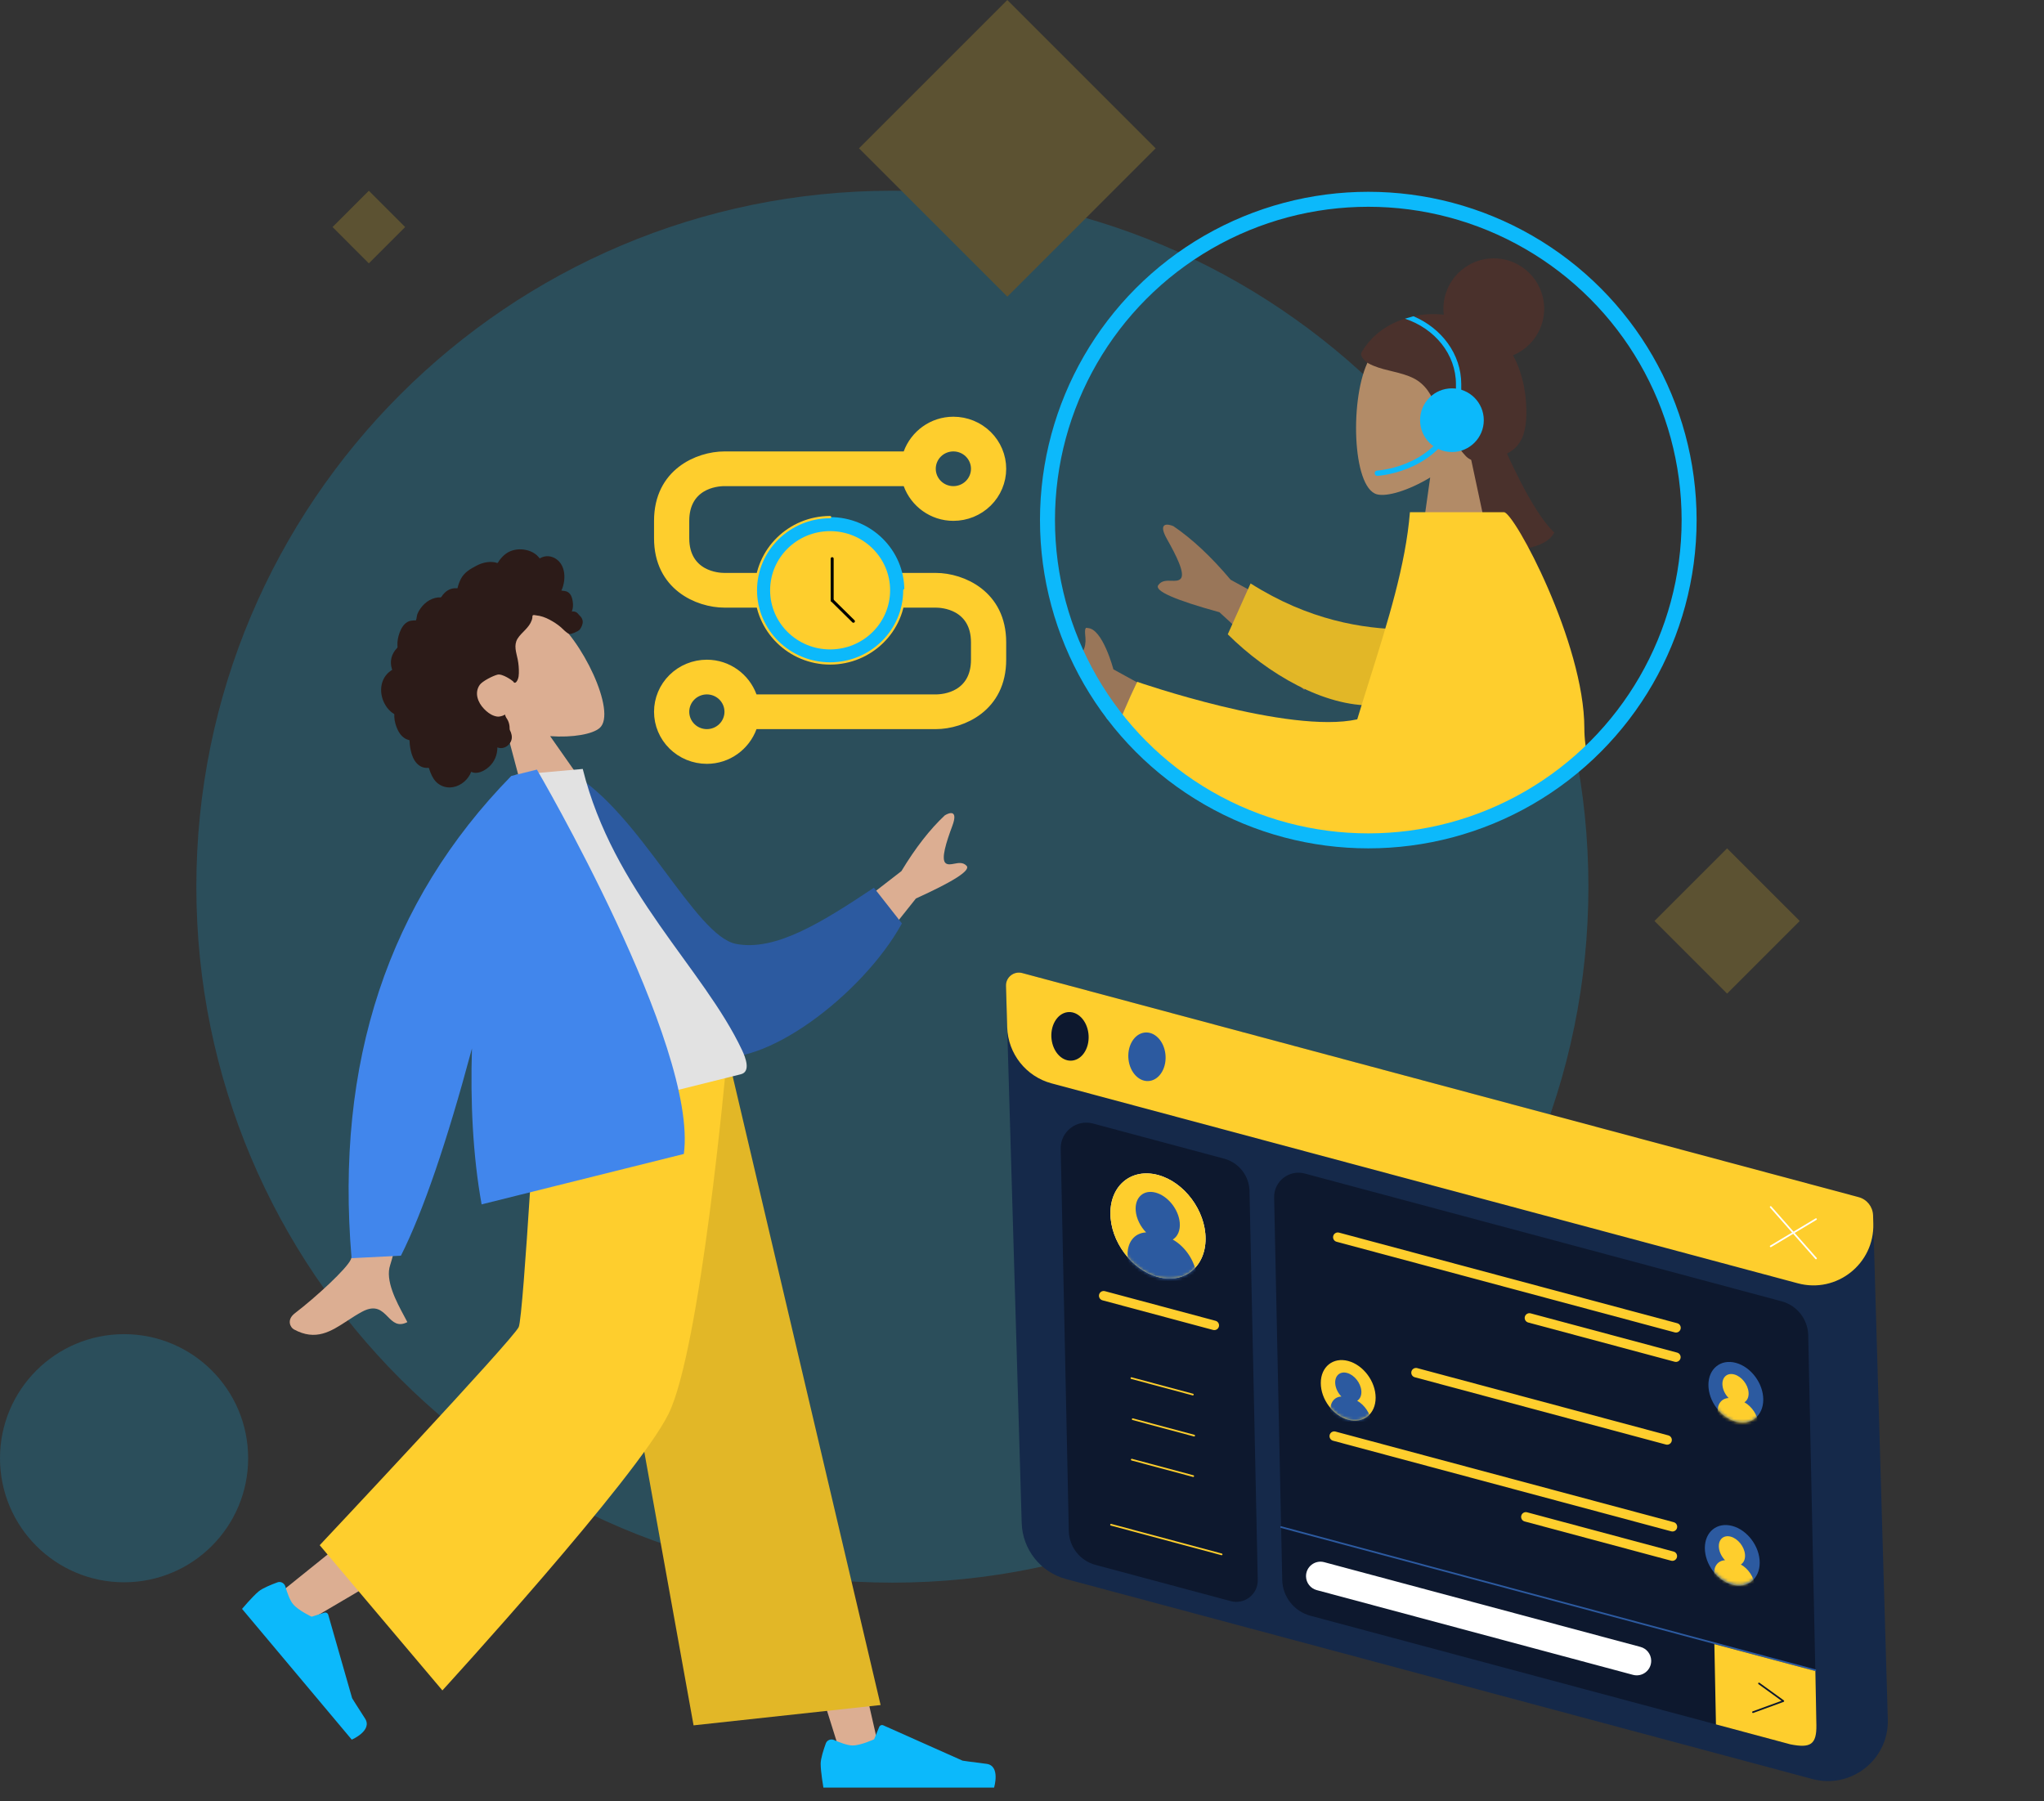 <svg width="682" height="601" viewBox="0 0 682 601" fill="none" xmlns="http://www.w3.org/2000/svg">
<rect x="0" y="0" width="682" height="601" fill="#333333" stroke="none"/>
<g opacity="0.2">
<path d="M297.75 528.116C169.489 528.116 65.513 424.14 65.513 295.88C65.513 167.619 169.489 63.643 297.75 63.643C426.011 63.643 529.987 167.619 529.987 295.88C529.987 424.14 426.011 528.116 297.75 528.116Z" fill="#0CB9FB"/>
<path d="M41.399 527.995C18.535 527.995 -0 509.46 -0 486.596C-0 463.732 18.535 445.197 41.399 445.197C64.263 445.197 82.798 463.732 82.798 486.596C82.798 509.46 64.263 527.995 41.399 527.995Z" fill="#0CB9FB"/>
<path fill-rule="evenodd" clip-rule="evenodd" d="M336.104 0L286.613 49.492L336.104 98.983L385.596 49.492L336.104 0Z" fill="#FECE2D"/>
<path fill-rule="evenodd" clip-rule="evenodd" d="M576.261 283.089L552.027 307.324L576.261 331.557L600.494 307.324L576.261 283.089Z" fill="#FECE2D"/>
<path fill-rule="evenodd" clip-rule="evenodd" d="M123.066 63.643L110.95 75.759L123.066 87.876L135.182 75.759L123.066 63.643Z" fill="#FECE2D"/>
</g>
<path d="M290.258 192.385L291.1 194.679H293.543H312.226C316.288 194.679 321.374 196.032 325.366 199.155C329.231 202.178 332.226 206.962 332.226 214.345V220.137C332.226 227.52 329.231 232.304 325.366 235.327C321.374 238.45 316.288 239.804 312.226 239.804H252.418H249.975L249.133 242.097C247.15 247.496 241.959 251.387 235.851 251.387C232.088 251.387 228.49 249.913 225.845 247.305C223.201 244.699 221.726 241.176 221.726 237.512C221.726 233.848 223.201 230.325 225.845 227.718C228.49 225.111 232.088 223.637 235.851 223.637C241.959 223.637 247.15 227.528 249.133 232.927L249.975 235.22H252.418H312.226C313.865 235.22 317.541 234.943 320.924 232.899C324.578 230.691 327.476 226.656 327.476 220.137V214.345C327.476 207.544 324.31 203.501 320.547 201.379C317.075 199.42 313.419 199.262 312.226 199.262H293.543H291.1L290.258 201.555C288.275 206.954 283.084 210.845 276.976 210.845C270.867 210.845 265.676 206.954 263.694 201.555L262.851 199.262H260.408H241.726C237.657 199.262 232.571 197.919 228.582 194.805C224.723 191.792 221.726 187.01 221.726 179.595V173.804C221.726 166.389 224.723 161.607 228.582 158.594C232.571 155.48 237.657 154.137 241.726 154.137H301.533H303.976L304.819 151.844C306.801 146.445 311.992 142.554 318.101 142.554C321.863 142.554 325.461 144.027 328.106 146.635C330.75 149.241 332.226 152.765 332.226 156.429C332.226 160.092 330.75 163.616 328.106 166.222C325.461 168.83 321.863 170.304 318.101 170.304C311.992 170.304 306.801 166.412 304.819 161.014L303.976 158.72H301.533H241.726C240.087 158.72 236.41 158.998 233.027 161.042C229.373 163.25 226.476 167.285 226.476 173.804V179.595C226.476 186.397 229.641 190.439 233.404 192.562C236.876 194.521 240.532 194.679 241.726 194.679H260.408H262.851L263.694 192.385C265.676 186.987 270.867 183.095 276.976 183.095C283.084 183.095 288.275 186.987 290.258 192.385ZM242.462 244.1L240.005 241.607L242.462 244.1C244.226 242.361 245.226 239.993 245.226 237.512C245.226 235.031 244.226 232.663 242.462 230.924L240.005 233.417L242.462 230.924C240.7 229.187 238.321 228.22 235.851 228.22C233.38 228.22 231.001 229.187 229.239 230.924C227.476 232.663 226.476 235.031 226.476 237.512C226.476 239.993 227.476 242.361 229.239 244.1C231.001 245.837 233.38 246.804 235.851 246.804C238.321 246.804 240.7 245.837 242.462 244.1ZM324.712 149.841C322.95 148.104 320.571 147.137 318.101 147.137C315.63 147.137 313.251 148.104 311.489 149.841C309.726 151.579 308.726 153.948 308.726 156.429C308.726 158.909 309.726 161.278 311.489 163.016C313.251 164.753 315.63 165.72 318.101 165.72C320.571 165.72 322.95 164.753 324.712 163.016C326.476 161.278 327.476 158.909 327.476 156.429C327.476 153.948 326.476 151.579 324.712 149.841Z" stroke="#FECE2D" stroke-width="7"/>
<path fill-rule="evenodd" clip-rule="evenodd" d="M301.743 196.97C301.743 210.455 290.655 221.386 276.976 221.386C263.296 221.386 252.208 210.455 252.208 196.97C252.208 183.485 263.296 172.554 276.976 172.554C290.655 172.554 301.743 183.485 301.743 196.97Z" fill="#0CB9FB"/>
<path fill-rule="evenodd" clip-rule="evenodd" d="M296.993 196.97C296.993 207.869 288.031 216.704 276.976 216.704C265.92 216.704 256.957 207.869 256.957 196.97C256.957 186.071 265.92 177.236 276.976 177.236C288.031 177.236 296.993 186.071 296.993 196.97Z" fill="#FECE2D"/>
<path fill-rule="evenodd" clip-rule="evenodd" d="M276.976 172.177C277.187 172.177 277.358 172.345 277.358 172.554C277.358 172.762 277.187 172.931 276.976 172.931C263.53 172.931 252.59 183.715 252.59 196.971C252.59 210.226 263.53 221.009 276.976 221.009C290.421 221.009 301.361 210.226 301.361 196.971C301.361 196.762 301.532 196.594 301.743 196.594C301.955 196.594 302.126 196.762 302.126 196.971C302.126 210.641 290.844 221.763 276.976 221.763C263.108 221.763 251.825 210.641 251.825 196.971C251.825 183.299 263.108 172.177 276.976 172.177ZM276.976 184.322C277.187 184.322 277.358 184.49 277.358 184.699V196.799L289.138 206.917C289.298 207.054 289.315 207.292 289.175 207.45C289.1 207.535 288.994 207.579 288.887 207.579C288.797 207.579 288.709 207.548 288.636 207.486L276.725 197.255C276.641 197.183 276.593 197.08 276.593 196.97V184.699C276.593 184.49 276.764 184.322 276.976 184.322Z" fill="#FECE2D"/>
<line x1="277.66" y1="186.425" x2="277.66" y2="200.328" stroke="black" stroke-linecap="round"/>
<line x1="0.5" y1="-0.5" x2="10.416" y2="-0.5" transform="matrix(0.712 0.702 -0.712 0.702 276.975 200.351)" stroke="black" stroke-linecap="round"/>
<path fill-rule="evenodd" clip-rule="evenodd" d="M183.558 245.65C191.173 246.193 197.762 244.973 200.096 242.912C205.949 237.742 194.009 212.777 183.844 205.716C173.679 198.655 144.72 208.075 153.179 228.017C156.115 234.938 161.959 239.472 168.584 242.226L178.804 280.659L200.396 269.658L183.558 245.65Z" fill="#DCAE92"/>
<path fill-rule="evenodd" clip-rule="evenodd" d="M186.546 187.37C185.298 186.026 183.41 185.294 181.585 185.72C181.143 185.824 180.717 185.991 180.321 186.214C180.179 186.294 180.16 186.356 180.04 186.289C179.951 186.24 179.857 186.056 179.791 185.979C179.587 185.737 179.368 185.506 179.134 185.292C178.335 184.563 177.358 184.056 176.329 183.733C174.403 183.13 172.224 183.147 170.34 183.909C169.309 184.326 168.411 184.986 167.641 185.783C167.243 186.195 166.879 186.641 166.54 187.103C166.437 187.242 166.163 187.806 166.014 187.854C165.85 187.908 165.351 187.685 165.179 187.654C163.05 187.259 160.924 187.761 159.025 188.746C156.881 189.858 154.863 191.022 153.737 193.248C153.498 193.72 153.292 194.208 153.11 194.704C153.015 194.965 152.928 195.229 152.853 195.497C152.808 195.658 152.767 195.821 152.731 195.984C152.67 196.262 152.729 196.313 152.434 196.292C151.303 196.207 150.177 196.471 149.232 197.109C148.67 197.488 148.179 197.964 147.747 198.482C147.6 198.659 147.327 199.202 147.128 199.308C146.931 199.412 146.349 199.333 146.106 199.362C144.79 199.518 143.544 200.025 142.476 200.807C141.375 201.614 140.439 202.695 139.759 203.875C139.432 204.443 139.185 205.014 139.083 205.662C139.039 205.942 139.015 206.226 138.944 206.502C138.902 206.663 138.766 206.876 138.785 207.043C138.773 206.943 137.164 207.11 137.02 207.141C136.254 207.309 135.584 207.696 135.033 208.251C133.996 209.295 133.394 210.76 132.994 212.15C132.788 212.864 132.665 213.601 132.62 214.342C132.598 214.697 132.594 215.052 132.606 215.408C132.611 215.58 132.656 215.776 132.634 215.944C132.606 216.162 132.533 216.203 132.368 216.376C131.531 217.252 130.91 218.329 130.619 219.506C130.324 220.697 130.378 221.951 130.729 223.121C130.75 223.19 130.876 223.455 130.857 223.508C130.83 223.581 130.614 223.665 130.542 223.713C130.289 223.881 130.047 224.064 129.815 224.26C129.389 224.622 129.003 225.031 128.669 225.48C127.368 227.227 126.946 229.475 127.262 231.601C127.595 233.833 128.718 236.011 130.435 237.492C130.712 237.731 131.009 237.95 131.322 238.139C131.515 238.256 131.549 238.239 131.572 238.452C131.596 238.69 131.555 238.955 131.563 239.195C131.589 239.98 131.724 240.758 131.943 241.511C132.301 242.747 132.798 243.985 133.588 245.012C133.955 245.488 134.389 245.916 134.89 246.252C135.146 246.423 135.417 246.57 135.701 246.69C135.848 246.753 135.998 246.807 136.151 246.855C136.238 246.883 136.34 246.894 136.422 246.932C136.621 247.026 136.582 246.885 136.635 247.145C136.711 247.508 136.673 247.922 136.711 248.294C136.749 248.677 136.801 249.058 136.865 249.437C136.994 250.206 137.161 250.97 137.4 251.711C137.859 253.136 138.611 254.52 139.849 255.41C140.379 255.792 140.991 256.05 141.634 256.167C141.949 256.224 142.27 256.248 142.59 256.238C142.755 256.234 142.937 256.175 143.063 256.272C143.198 256.376 143.241 256.699 143.297 256.864C143.788 258.301 144.409 259.755 145.475 260.865C146.457 261.887 147.808 262.542 149.216 262.715C151.947 263.049 154.648 261.576 156.225 259.39C156.636 258.821 156.976 258.2 157.228 257.545C159.223 258.535 161.632 257.243 163.13 255.908C164.996 254.245 165.962 251.866 165.955 249.39C168.162 250.354 170.746 248.36 170.774 246.08C170.781 245.522 170.671 244.967 170.488 244.441C170.392 244.165 170.237 243.916 170.133 243.646C170.001 243.303 170.057 242.874 170.022 242.495C169.953 241.756 169.781 241.044 169.45 240.378C169.277 240.03 169.061 239.715 168.853 239.389C168.666 239.095 168.605 238.763 168.498 238.433C167.992 238.806 167.243 239 166.641 239.105C166.05 239.208 165.36 239.038 164.807 238.843C163.522 238.392 162.424 237.501 161.491 236.534C159.441 234.41 158.219 231.233 160.045 228.563C160.896 227.32 164.427 225.524 165.992 225.126C167.638 224.708 170.97 227.112 171.209 227.376C171.356 227.54 171.45 227.787 171.688 227.825C172.212 227.907 172.597 227.104 172.758 226.723C173.036 226.065 173.105 225.342 173.124 224.636C173.165 223.096 173.035 221.535 172.735 220.025C172.505 218.861 172.154 217.719 172.025 216.536C171.897 215.359 172.037 214.176 172.669 213.15C173.357 212.034 174.337 211.131 175.238 210.191C176.13 209.26 176.961 208.253 177.393 207.021C177.488 206.751 177.572 206.471 177.615 206.187C177.649 205.963 177.605 205.59 177.731 205.394C177.927 205.091 178.548 205.305 178.867 205.335C180.439 205.484 181.967 206.031 183.352 206.774C184.729 207.512 185.942 208.28 187.122 209.286C187.998 210.032 188.861 211.12 189.948 211.544C190.433 211.733 192.835 210.773 193.424 210.092C194.013 209.411 194.446 208.201 194.444 207.582C194.443 206.948 194.222 206.363 193.832 205.867C193.602 205.576 193.317 205.339 193.083 205.057C192.886 204.82 192.702 204.595 192.447 204.416C191.964 204.077 191.371 203.958 190.791 204.078C191.072 203.32 191.213 202.512 191.184 201.704C191.154 200.866 191.001 199.904 190.698 199.121C190.451 198.485 190.037 197.907 189.441 197.556C188.816 197.188 188.02 197.146 187.314 197.077C187.803 196.027 188.105 194.898 188.24 193.751C188.504 191.518 188.123 189.068 186.546 187.37Z" fill="#2C1B18"/>
<path fill-rule="evenodd" clip-rule="evenodd" d="M198.093 355.175L247.653 480.61L280.892 586.655H294.017L241.182 355.175H198.093Z" fill="#DCAE92"/>
<path fill-rule="evenodd" clip-rule="evenodd" d="M188.114 355.175C187.586 399.254 179.89 458.598 178.66 461.347C177.43 464.094 93.764 531.229 93.764 531.229L102.804 540.903C102.804 540.903 201.523 483.344 206.091 475.667C210.659 467.99 225.532 397.344 237.473 355.175H188.114Z" fill="#DCAE92"/>
<path fill-rule="evenodd" clip-rule="evenodd" d="M95.218 529.418C94.887 528.283 93.692 527.607 92.581 528.013C90.555 528.753 87.593 529.951 86.28 531.052C84.188 532.808 80.759 536.873 80.759 536.873C82.796 539.301 117.366 580.5 117.366 580.5C117.366 580.5 124.415 577.483 121.789 573.443C119.163 569.403 117.491 566.676 117.491 566.676L109.516 538.814C109.359 538.267 108.782 537.958 108.24 538.129L103.984 539.479C103.984 539.479 99.556 537.416 97.776 535.294C96.693 534.004 95.773 531.32 95.218 529.418Z" fill="#0CB9FB"/>
<path fill-rule="evenodd" clip-rule="evenodd" d="M278.316 580.631C277.234 580.155 275.947 580.637 275.545 581.749C274.809 583.775 273.823 586.815 273.823 588.529C273.823 591.26 274.733 596.5 274.733 596.5C277.901 596.5 331.683 596.5 331.683 596.5C331.683 596.5 333.904 589.161 329.121 588.575C324.338 587.991 321.174 587.519 321.174 587.519L294.704 575.719C294.184 575.486 293.576 575.73 293.359 576.256L291.658 580.384C291.658 580.384 287.23 582.449 284.462 582.449C282.777 582.449 280.13 581.429 278.316 580.631Z" fill="#0CB9FB"/>
<path fill-rule="evenodd" clip-rule="evenodd" d="M231.414 575.733L293.82 568.959L243.531 355.175H191.676L231.414 575.733Z" fill="#E2B727"/>
<path fill-rule="evenodd" clip-rule="evenodd" d="M106.673 515.621L147.607 564.073C147.607 564.073 212.28 493.439 223.017 471.895C233.752 450.352 242.319 355.175 242.319 355.175H179.391C179.391 355.175 174.712 438.907 173.083 442.804C171.454 446.7 106.673 515.621 106.673 515.621Z" fill="#FECE2D"/>
<path fill-rule="evenodd" clip-rule="evenodd" d="M300.758 290.694L269.145 315.136L284.101 326.832L305.605 299.818C318.277 294.068 323.915 290.436 322.515 288.925C321.335 287.65 319.805 287.943 318.395 288.213C317.297 288.423 316.272 288.62 315.543 288.05C313.879 286.748 315.747 280.981 317.754 275.583C319.761 270.185 316.844 271.09 315.25 272.073C310.262 276.74 305.431 282.947 300.758 290.694ZM147.762 354.192L126.692 355.215C122.024 394.497 118.81 416.186 117.05 420.284C115.759 423.289 105.537 432.748 98.386 438.222C95.516 440.419 96.885 442.966 98.046 443.601C105.367 447.604 110.422 444.301 115.924 440.705C117.517 439.664 119.148 438.598 120.882 437.678C125.37 435.298 127.439 437.395 129.394 439.377C131.126 441.132 132.768 442.795 135.92 441.182C135.605 440.563 135.234 439.874 134.834 439.13C132.249 434.321 128.437 427.229 130.195 422.118C131.097 419.495 136.953 396.853 147.762 354.192Z" fill="#DCAE92"/>
<path fill-rule="evenodd" clip-rule="evenodd" d="M182.607 261.49L190.716 257.924C213.632 271.223 231.884 312.35 245.601 314.976C258.569 317.459 273.753 308.142 291.59 296.225L300.931 308.134C287.933 331.83 254.068 357.555 236.381 352.099C208.103 343.377 189.206 291.752 182.607 261.49Z" fill="#2C5AA0"/>
<path fill-rule="evenodd" clip-rule="evenodd" d="M172.221 377.163C172.221 377.163 223.175 364.459 247.181 358.474C250.607 357.619 248.728 352.835 247.61 350.462C234.715 323.082 204.665 297.594 194.441 256.592L171.974 258.592C161.261 291.814 163.906 328.77 172.221 377.163Z" fill="#E2E2E2"/>
<path fill-rule="evenodd" clip-rule="evenodd" d="M170.826 258.878L170.579 258.94C129.532 300.918 111.773 354.554 117.302 419.847L133.782 419.007C141.167 404.286 149.064 381.239 157.473 349.864C156.924 367.637 157.747 385.52 160.695 401.891L228.171 385.067C233.003 348.798 179.14 256.805 179.14 256.805L174.481 257.967L170.826 258.878Z" fill="#4186EC"/>
<path fill-rule="evenodd" clip-rule="evenodd" d="M477.193 159.332C469.935 163.707 462.805 165.82 459.457 164.958C451.064 162.794 450.292 132.088 456.786 119.983C463.281 107.877 496.668 102.601 498.351 126.586C498.935 134.91 495.44 142.339 490.275 148.4L499.535 191.56H472.638L477.193 159.332Z" fill="#B28B67"/>
<path fill-rule="evenodd" clip-rule="evenodd" d="M467.411 106.798C486.087 99.82 500.733 113.304 502.675 115.524C504.733 117.877 506.104 120.817 507.117 123.808C508.218 127.056 508.899 130.431 509.151 133.87C509.39 137.137 509.412 140.593 508.646 143.79C507.929 146.781 506.397 149.234 503.838 150.79C502.667 151.503 501.406 152.039 500.138 152.528C498.888 153.01 497.634 153.48 496.325 153.75C493.848 154.262 490.993 154.174 489.085 152.202C488.397 151.491 487.64 150.598 487.139 149.729C486.958 149.417 486.849 149.213 487.068 148.908C487.331 148.542 487.756 148.262 488.093 147.976C490.017 146.345 491.208 144.168 491.508 141.581C491.813 138.955 491.108 135.567 488.555 134.421C485.405 133.007 481.935 134.63 479.135 136.144C477.945 131.943 475.501 128.161 471.67 126.235C467.432 124.103 462.568 123.854 458.212 122.025C457.077 121.548 455.921 121.007 455.086 120.036C454.736 119.631 454.327 119.104 454.187 118.567C454.004 117.862 454.459 117.271 454.81 116.721C456.673 113.807 460.298 109.456 467.411 106.798Z" fill="#4A312C"/>
<path d="M498.415 119.833C489.13 119.833 481.604 112.306 481.604 103.021C481.604 93.737 489.13 86.21 498.415 86.21C507.699 86.21 515.226 93.737 515.226 103.021C515.226 112.306 507.699 119.833 498.415 119.833Z" fill="#4A312C"/>
<path fill-rule="evenodd" clip-rule="evenodd" d="M501.852 149.117C501.852 149.117 510.931 170.595 518.585 177.68C515.226 184.798 497.4 183.941 497.4 183.941L490.679 152.492L501.852 149.117Z" fill="#4A312C"/>
<path fill-rule="evenodd" clip-rule="evenodd" d="M410.607 193.454L449.508 214.76L435.142 230.179L406.876 204.298C391.985 200.194 385.176 197.192 386.448 195.292C387.519 193.689 389.248 193.745 390.84 193.796C392.081 193.836 393.238 193.873 393.939 193.122C395.537 191.407 392.487 185.408 389.349 179.839C386.212 174.27 389.567 174.755 391.485 175.556C397.764 179.806 404.138 185.772 410.607 193.454Z" fill="#997659"/>
<path d="M388.582 232.736L371.495 223.35C371.495 223.35 367.898 209.665 362.896 209.579C361.827 209.081 361.982 210.801 362.171 212.901L362.171 212.905C362.436 215.833 361.12 219.488 358.293 218.906L363.846 229.453L366.622 234.726L369.398 239.999C378.29 243.159 387.609 249.884 387.609 249.884L388.582 232.736Z" fill="#997659"/>
<path fill-rule="evenodd" clip-rule="evenodd" d="M468.453 210.014C454.827 209.87 436.657 206.992 417.269 194.686L409.656 211.665C423.029 224.937 441.833 235.841 458.274 235.379C471.231 235.015 477.852 219.343 468.453 210.014Z" fill="#E2B727"/>
<mask id="mask0_549_388" style="mask-type:alpha" maskUnits="userSpaceOnUse" x="409" y="194" width="64" height="42">
<path fill-rule="evenodd" clip-rule="evenodd" d="M468.453 210.014C454.827 209.87 436.657 206.992 417.269 194.686L409.656 211.665C423.029 224.937 441.833 235.841 458.274 235.379C471.231 235.015 477.852 219.343 468.453 210.014Z" fill="white"/>
</mask>
<g mask="url(#mask0_549_388)">
</g>
<path d="M501.798 170.91C505.238 170.91 528.613 214.595 528.634 242.975C528.637 246.642 529.135 250.12 529.951 253.503C510.655 271.633 496.713 275.426 471.299 281.078C426.43 278.717 404.849 270.449 372.513 243.509C375.773 234.939 379.45 227.522 379.45 227.522C379.45 227.522 430.063 245.08 452.856 240.036C454.209 235.57 455.618 231.095 457.025 226.625L457.03 226.609C463.051 207.477 469.033 188.467 470.434 170.91H473.555H500.811H501.798Z" fill="#FECE2D"/>
<path fill-rule="evenodd" clip-rule="evenodd" d="M495.081 140.215C495.081 146.086 490.321 150.844 484.452 150.844C478.582 150.844 473.823 146.086 473.823 140.215C473.823 134.346 478.582 129.588 484.452 129.588C490.321 129.588 495.081 134.346 495.081 140.215Z" fill="#0CB9FB"/>
<path fill-rule="evenodd" clip-rule="evenodd" d="M459.551 158.794C459.081 158.794 458.691 158.426 458.668 157.952C458.645 157.463 459.021 157.047 459.509 157.024C459.681 157.016 476.692 156.01 483.651 141.484C483.862 141.042 484.39 140.856 484.833 141.067C485.272 141.278 485.46 141.806 485.249 142.247C477.826 157.744 459.776 158.785 459.593 158.793C459.581 158.794 459.567 158.794 459.551 158.794Z" fill="#0CB9FB"/>
<path d="M487.562 136.041V128.192C487.562 118.183 481.025 109.528 471.602 105.522L468.779 106.349C478.698 109.626 485.791 118.181 485.791 128.192V136.041C485.791 136.53 486.186 136.926 486.677 136.926C487.165 136.926 487.562 136.53 487.562 136.041Z" fill="#0CB9FB"/>
<circle cx="456.545" cy="173.545" r="107.045" stroke="#0CB9FB" stroke-width="5"/>
<path fill-rule="evenodd" clip-rule="evenodd" d="M335.655 328.978L336.495 357.659L340.897 508.185C341.155 517.017 347.178 524.632 355.712 526.919L604.719 593.64C617.657 597.107 630.279 587.125 629.887 573.737L625.835 435.187L624.968 405.553C624.884 402.69 622.933 400.221 620.166 399.48L341.07 324.696C338.287 323.951 335.571 326.099 335.655 328.978Z" fill="#15294A"/>
<path fill-rule="evenodd" clip-rule="evenodd" d="M335.655 328.978L336.059 342.778C336.318 351.61 342.34 359.225 350.874 361.512L599.881 428.233C612.819 431.699 625.441 421.717 625.049 408.329L624.968 405.553C624.884 402.69 622.933 400.221 620.166 399.48L341.07 324.696C338.287 323.951 335.571 326.099 335.655 328.978Z" fill="#FECE2D"/>
<path fill-rule="evenodd" clip-rule="evenodd" d="M351.991 340.804C349.961 344.321 350.563 349.421 353.337 352.195C356.111 354.969 360.007 354.367 362.037 350.85C364.068 347.332 363.465 342.232 360.691 339.458C357.917 336.683 354.022 337.286 351.991 340.804Z" fill="#0D182E"/>
<path fill-rule="evenodd" clip-rule="evenodd" d="M377.67 347.612C375.639 351.13 376.242 356.23 379.016 359.004C381.79 361.778 385.685 361.176 387.716 357.658C389.747 354.141 389.144 349.04 386.37 346.266C383.596 343.492 379.701 344.095 377.67 347.612Z" fill="#2C5AA0"/>
<path fill-rule="evenodd" clip-rule="evenodd" d="M590.74 416.155C590.812 416.174 590.89 416.165 590.959 416.125L606.073 407.06C606.207 406.98 606.25 406.807 606.17 406.673C606.09 406.54 605.917 406.496 605.783 406.577L590.668 415.641C590.535 415.721 590.491 415.894 590.572 416.028C590.611 416.093 590.672 416.137 590.74 416.155Z" fill="white"/>
<path fill-rule="evenodd" clip-rule="evenodd" d="M605.855 420.205C605.943 420.229 606.041 420.209 606.114 420.144C606.232 420.041 606.243 419.863 606.14 419.746L591.025 402.582C590.922 402.465 590.744 402.454 590.627 402.557C590.51 402.66 590.499 402.838 590.602 402.955L605.717 420.119C605.755 420.162 605.803 420.191 605.855 420.205Z" fill="white"/>
<path fill-rule="evenodd" clip-rule="evenodd" d="M425.128 399.603L427.457 509.579L427.83 527.178C427.949 532.816 431.777 537.696 437.222 539.155L596.966 581.958C601.62 583.205 606.168 579.638 606.067 574.821L603.332 445.566C603.219 440.231 599.596 435.612 594.443 434.231L435.334 391.598C430.115 390.199 425.015 394.201 425.128 399.603Z" fill="#0D182E"/>
<path fill-rule="evenodd" clip-rule="evenodd" d="M445.964 414.368L558.812 444.605C559.654 444.831 560.52 444.331 560.746 443.488C560.972 442.645 560.472 441.779 559.629 441.553L446.781 411.316C445.939 411.09 445.073 411.59 444.847 412.433C444.621 413.276 445.121 414.142 445.964 414.368Z" fill="#FECE2D"/>
<path fill-rule="evenodd" clip-rule="evenodd" d="M472.057 459.579L555.838 482.028C556.681 482.254 557.547 481.754 557.773 480.911C557.998 480.068 557.498 479.202 556.656 478.976L472.874 456.527C472.032 456.301 471.166 456.802 470.94 457.644C470.714 458.487 471.214 459.353 472.057 459.579Z" fill="#FECE2D"/>
<path fill-rule="evenodd" clip-rule="evenodd" d="M509.899 441.308L558.776 454.404C559.619 454.63 560.485 454.13 560.711 453.288C560.937 452.445 560.436 451.579 559.594 451.353L510.717 438.256C509.874 438.03 509.008 438.531 508.782 439.373C508.556 440.216 509.056 441.082 509.899 441.308Z" fill="#FECE2D"/>
<path fill-rule="evenodd" clip-rule="evenodd" d="M444.773 480.753L557.621 510.991C558.464 511.216 559.33 510.716 559.556 509.874C559.781 509.031 559.282 508.165 558.439 507.939L445.591 477.701C444.748 477.475 443.882 477.976 443.656 478.818C443.43 479.661 443.93 480.527 444.773 480.753Z" fill="#FECE2D"/>
<path fill-rule="evenodd" clip-rule="evenodd" d="M508.709 507.693L557.585 520.79C558.428 521.016 559.294 520.516 559.52 519.673C559.746 518.83 559.246 517.964 558.403 517.738L509.526 504.642C508.684 504.416 507.818 504.916 507.592 505.759C507.366 506.601 507.866 507.468 508.709 507.693Z" fill="#FECE2D"/>
<path fill-rule="evenodd" clip-rule="evenodd" d="M427.383 509.852L605.624 557.611C605.775 557.651 605.929 557.562 605.97 557.412C606.01 557.261 605.921 557.106 605.77 557.066L427.529 509.307C427.379 509.266 427.224 509.355 427.184 509.506C427.144 509.657 427.233 509.811 427.383 509.852Z" fill="#2C5AA0"/>
<path fill-rule="evenodd" clip-rule="evenodd" d="M441.839 521.287L547.364 549.562C549.419 550.113 550.871 551.945 550.937 554.072C551.038 557.305 547.991 559.72 544.866 558.883L439.341 530.608C437.286 530.057 435.834 528.225 435.768 526.098C435.667 522.865 438.714 520.45 441.839 521.287Z" fill="white"/>
<path d="M572.544 575.411L572.015 548.628L605.719 557.617L606.058 575.663C606.129 582.068 604.19 583.421 597.365 582.07L572.544 575.411Z" fill="#FECE2D"/>
<path fill-rule="evenodd" clip-rule="evenodd" d="M584.886 571.613C584.776 571.608 584.674 571.538 584.634 571.428C584.58 571.281 584.656 571.119 584.802 571.066L594.431 567.547L586.747 561.989C586.621 561.898 586.593 561.721 586.684 561.595C586.775 561.469 586.952 561.441 587.078 561.532L595.192 567.401C595.276 567.462 595.32 567.565 595.306 567.668C595.291 567.772 595.221 567.859 595.123 567.895L584.996 571.596C584.96 571.609 584.922 571.614 584.886 571.613Z" fill="#0D182E"/>
<path fill-rule="evenodd" clip-rule="evenodd" d="M568.839 516.55C568.839 521.967 572.937 527.456 577.991 528.811C583.045 530.165 587.143 526.871 587.143 521.454C587.143 516.037 583.046 510.547 577.991 509.193C572.937 507.839 568.839 511.132 568.839 516.55Z" fill="#2C5AA0"/>
<path fill-rule="evenodd" clip-rule="evenodd" d="M570.03 462.128C570.03 467.545 574.127 473.035 579.182 474.389C584.236 475.743 588.334 472.45 588.334 467.032C588.334 461.615 584.236 456.125 579.182 454.771C574.128 453.417 570.03 456.711 570.03 462.128Z" fill="#2C5AA0"/>
<path fill-rule="evenodd" clip-rule="evenodd" d="M440.691 461.503C440.691 466.92 444.788 472.41 449.842 473.764C454.897 475.118 458.995 471.824 458.995 466.407C458.994 460.99 454.897 455.5 449.843 454.146C444.788 452.792 440.691 456.086 440.691 461.503Z" fill="#FECE2D"/>
<mask id="mask1_549_388" style="mask-type:alpha" maskUnits="userSpaceOnUse" x="570" y="454" width="19" height="21">
<path d="M588.334 467.032C588.334 472.45 584.236 475.743 579.182 474.389C574.127 473.035 570.03 467.545 570.03 462.128C570.03 456.711 574.128 453.417 579.182 454.771C584.236 456.125 588.334 461.615 588.334 467.032Z" fill="#E2B727"/>
</mask>
<g mask="url(#mask1_549_388)">
<path fill-rule="evenodd" clip-rule="evenodd" d="M576.768 466.513L576.769 466.514C575.649 465.361 574.854 463.803 574.719 462.251C574.488 459.613 576.249 457.996 578.654 458.64C581.058 459.284 583.194 461.945 583.425 464.584C583.561 466.135 583.007 467.333 582.04 467.926L582.04 467.926C584.512 469.311 586.488 472.208 586.74 475.085L587.02 478.282L573.406 474.634L573.126 471.437C572.875 468.56 574.427 466.609 576.768 466.513Z" fill="#FECE2D"/>
</g>
<mask id="mask2_549_388" style="mask-type:alpha" maskUnits="userSpaceOnUse" x="440" y="453" width="19" height="22">
<path d="M458.994 466.407C458.995 471.825 454.897 475.118 449.842 473.764C444.788 472.41 440.691 466.92 440.691 461.503C440.691 456.086 444.788 452.792 449.843 454.146C454.897 455.501 458.994 460.99 458.994 466.407Z" fill="white"/>
</mask>
<g mask="url(#mask2_549_388)">
<path fill-rule="evenodd" clip-rule="evenodd" d="M447.565 466.011L447.567 466.011C446.447 464.859 445.652 463.3 445.516 461.748C445.285 459.11 447.047 457.493 449.451 458.138C451.855 458.782 453.992 461.443 454.223 464.081C454.358 465.633 453.805 466.83 452.837 467.423L452.838 467.423C455.31 468.808 457.286 471.706 457.538 474.582L457.817 477.779L444.204 474.131L443.924 470.934C443.672 468.058 445.224 466.106 447.565 466.011Z" fill="#2C5AA0"/>
</g>
<mask id="mask3_549_388" style="mask-type:alpha" maskUnits="userSpaceOnUse" x="568" y="508" width="20" height="21">
<path d="M587.143 521.158C587.143 526.575 583.046 529.869 577.991 528.514C572.937 527.16 568.839 521.67 568.839 516.253C568.84 510.836 572.937 507.542 577.991 508.896C583.046 510.251 587.143 515.74 587.143 521.158Z" fill="#E2B727"/>
</mask>
<g mask="url(#mask3_549_388)">
<path fill-rule="evenodd" clip-rule="evenodd" d="M575.577 520.639L575.579 520.639C574.458 519.487 573.664 517.928 573.528 516.377C573.297 513.738 575.059 512.121 577.463 512.765C579.867 513.41 582.004 516.071 582.234 518.709C582.37 520.261 581.817 521.458 580.849 522.051L580.85 522.052C583.321 523.436 585.298 526.334 585.549 529.21L585.829 532.407L572.215 528.759L571.936 525.562C571.684 522.686 573.236 520.734 575.577 520.639Z" fill="#FECE2D"/>
</g>
<path fill-rule="evenodd" clip-rule="evenodd" d="M416.911 397.432L419.658 527.218C419.759 531.984 415.258 535.515 410.653 534.281L365.507 522.184C360.351 520.802 356.727 516.181 356.614 510.844L353.915 383.343C353.795 377.651 359.17 373.435 364.669 374.909L408.446 386.639C413.354 387.954 416.804 392.352 416.911 397.432Z" fill="#0D182E"/>
<path fill-rule="evenodd" clip-rule="evenodd" d="M367.847 433.901L404.757 443.791C405.6 444.017 406.466 443.516 406.691 442.674C406.917 441.831 406.417 440.965 405.575 440.739L368.665 430.849C367.822 430.623 366.956 431.123 366.73 431.966C366.504 432.809 367.004 433.675 367.847 433.901Z" fill="#FECE2D"/>
<path fill-rule="evenodd" clip-rule="evenodd" d="M377.427 460.136L397.932 465.631C398.083 465.671 398.238 465.582 398.278 465.431C398.318 465.28 398.229 465.126 398.078 465.086L377.573 459.591C377.423 459.551 377.268 459.64 377.228 459.791C377.187 459.941 377.277 460.096 377.427 460.136Z" fill="#FECE2D"/>
<path fill-rule="evenodd" clip-rule="evenodd" d="M377.869 473.841L398.374 479.335C398.525 479.376 398.679 479.287 398.719 479.136C398.76 478.985 398.671 478.831 398.52 478.79L378.015 473.296C377.864 473.256 377.71 473.345 377.669 473.496C377.629 473.646 377.718 473.801 377.869 473.841Z" fill="#FECE2D"/>
<path fill-rule="evenodd" clip-rule="evenodd" d="M377.551 487.342L398.057 492.837C398.207 492.877 398.362 492.788 398.402 492.637C398.443 492.486 398.353 492.332 398.203 492.292L377.697 486.797C377.547 486.757 377.392 486.846 377.352 486.997C377.312 487.147 377.401 487.302 377.551 487.342Z" fill="#FECE2D"/>
<path fill-rule="evenodd" clip-rule="evenodd" d="M370.628 509.063L407.538 518.953C407.689 518.994 407.843 518.904 407.884 518.754C407.924 518.603 407.835 518.449 407.684 518.408L370.774 508.518C370.624 508.478 370.469 508.567 370.429 508.718C370.389 508.868 370.478 509.023 370.628 509.063Z" fill="#FECE2D"/>
<path fill-rule="evenodd" clip-rule="evenodd" d="M370.498 404.845C370.497 414.243 377.606 423.767 386.375 426.116C395.143 428.466 402.251 422.752 402.251 413.354C402.252 403.955 395.143 394.432 386.375 392.082C377.606 389.733 370.498 395.447 370.498 404.845Z" fill="white"/>
<path fill-rule="evenodd" clip-rule="evenodd" d="M370.498 404.845C370.497 414.243 377.606 423.767 386.375 426.116C395.143 428.466 402.251 422.752 402.251 413.354C402.252 403.955 395.143 394.432 386.375 392.082C377.606 389.733 370.498 395.447 370.498 404.845Z" fill="#FECE2D"/>
<mask id="mask4_549_388" style="mask-type:alpha" maskUnits="userSpaceOnUse" x="370" y="391" width="33" height="36">
<path d="M402.252 413.544C402.252 422.942 395.144 428.656 386.375 426.307C377.606 423.957 370.498 414.434 370.498 405.036C370.498 395.638 377.606 389.924 386.375 392.273C395.144 394.623 402.252 404.146 402.252 413.544Z" fill="white"/>
</mask>
<g mask="url(#mask4_549_388)">
<path fill-rule="evenodd" clip-rule="evenodd" d="M382.407 411.244L382.409 411.244C380.52 409.3 379.179 406.672 378.95 404.055C378.561 399.604 381.533 396.877 385.588 397.964C389.643 399.05 393.246 403.539 393.635 407.99C393.864 410.606 392.93 412.626 391.298 413.626L391.3 413.627C395.469 415.962 398.802 420.849 399.226 425.701L399.698 431.093L376.736 424.94L376.265 419.548C375.84 414.697 378.458 411.404 382.407 411.244Z" fill="#2C5AA0"/>
</g>
</svg>
